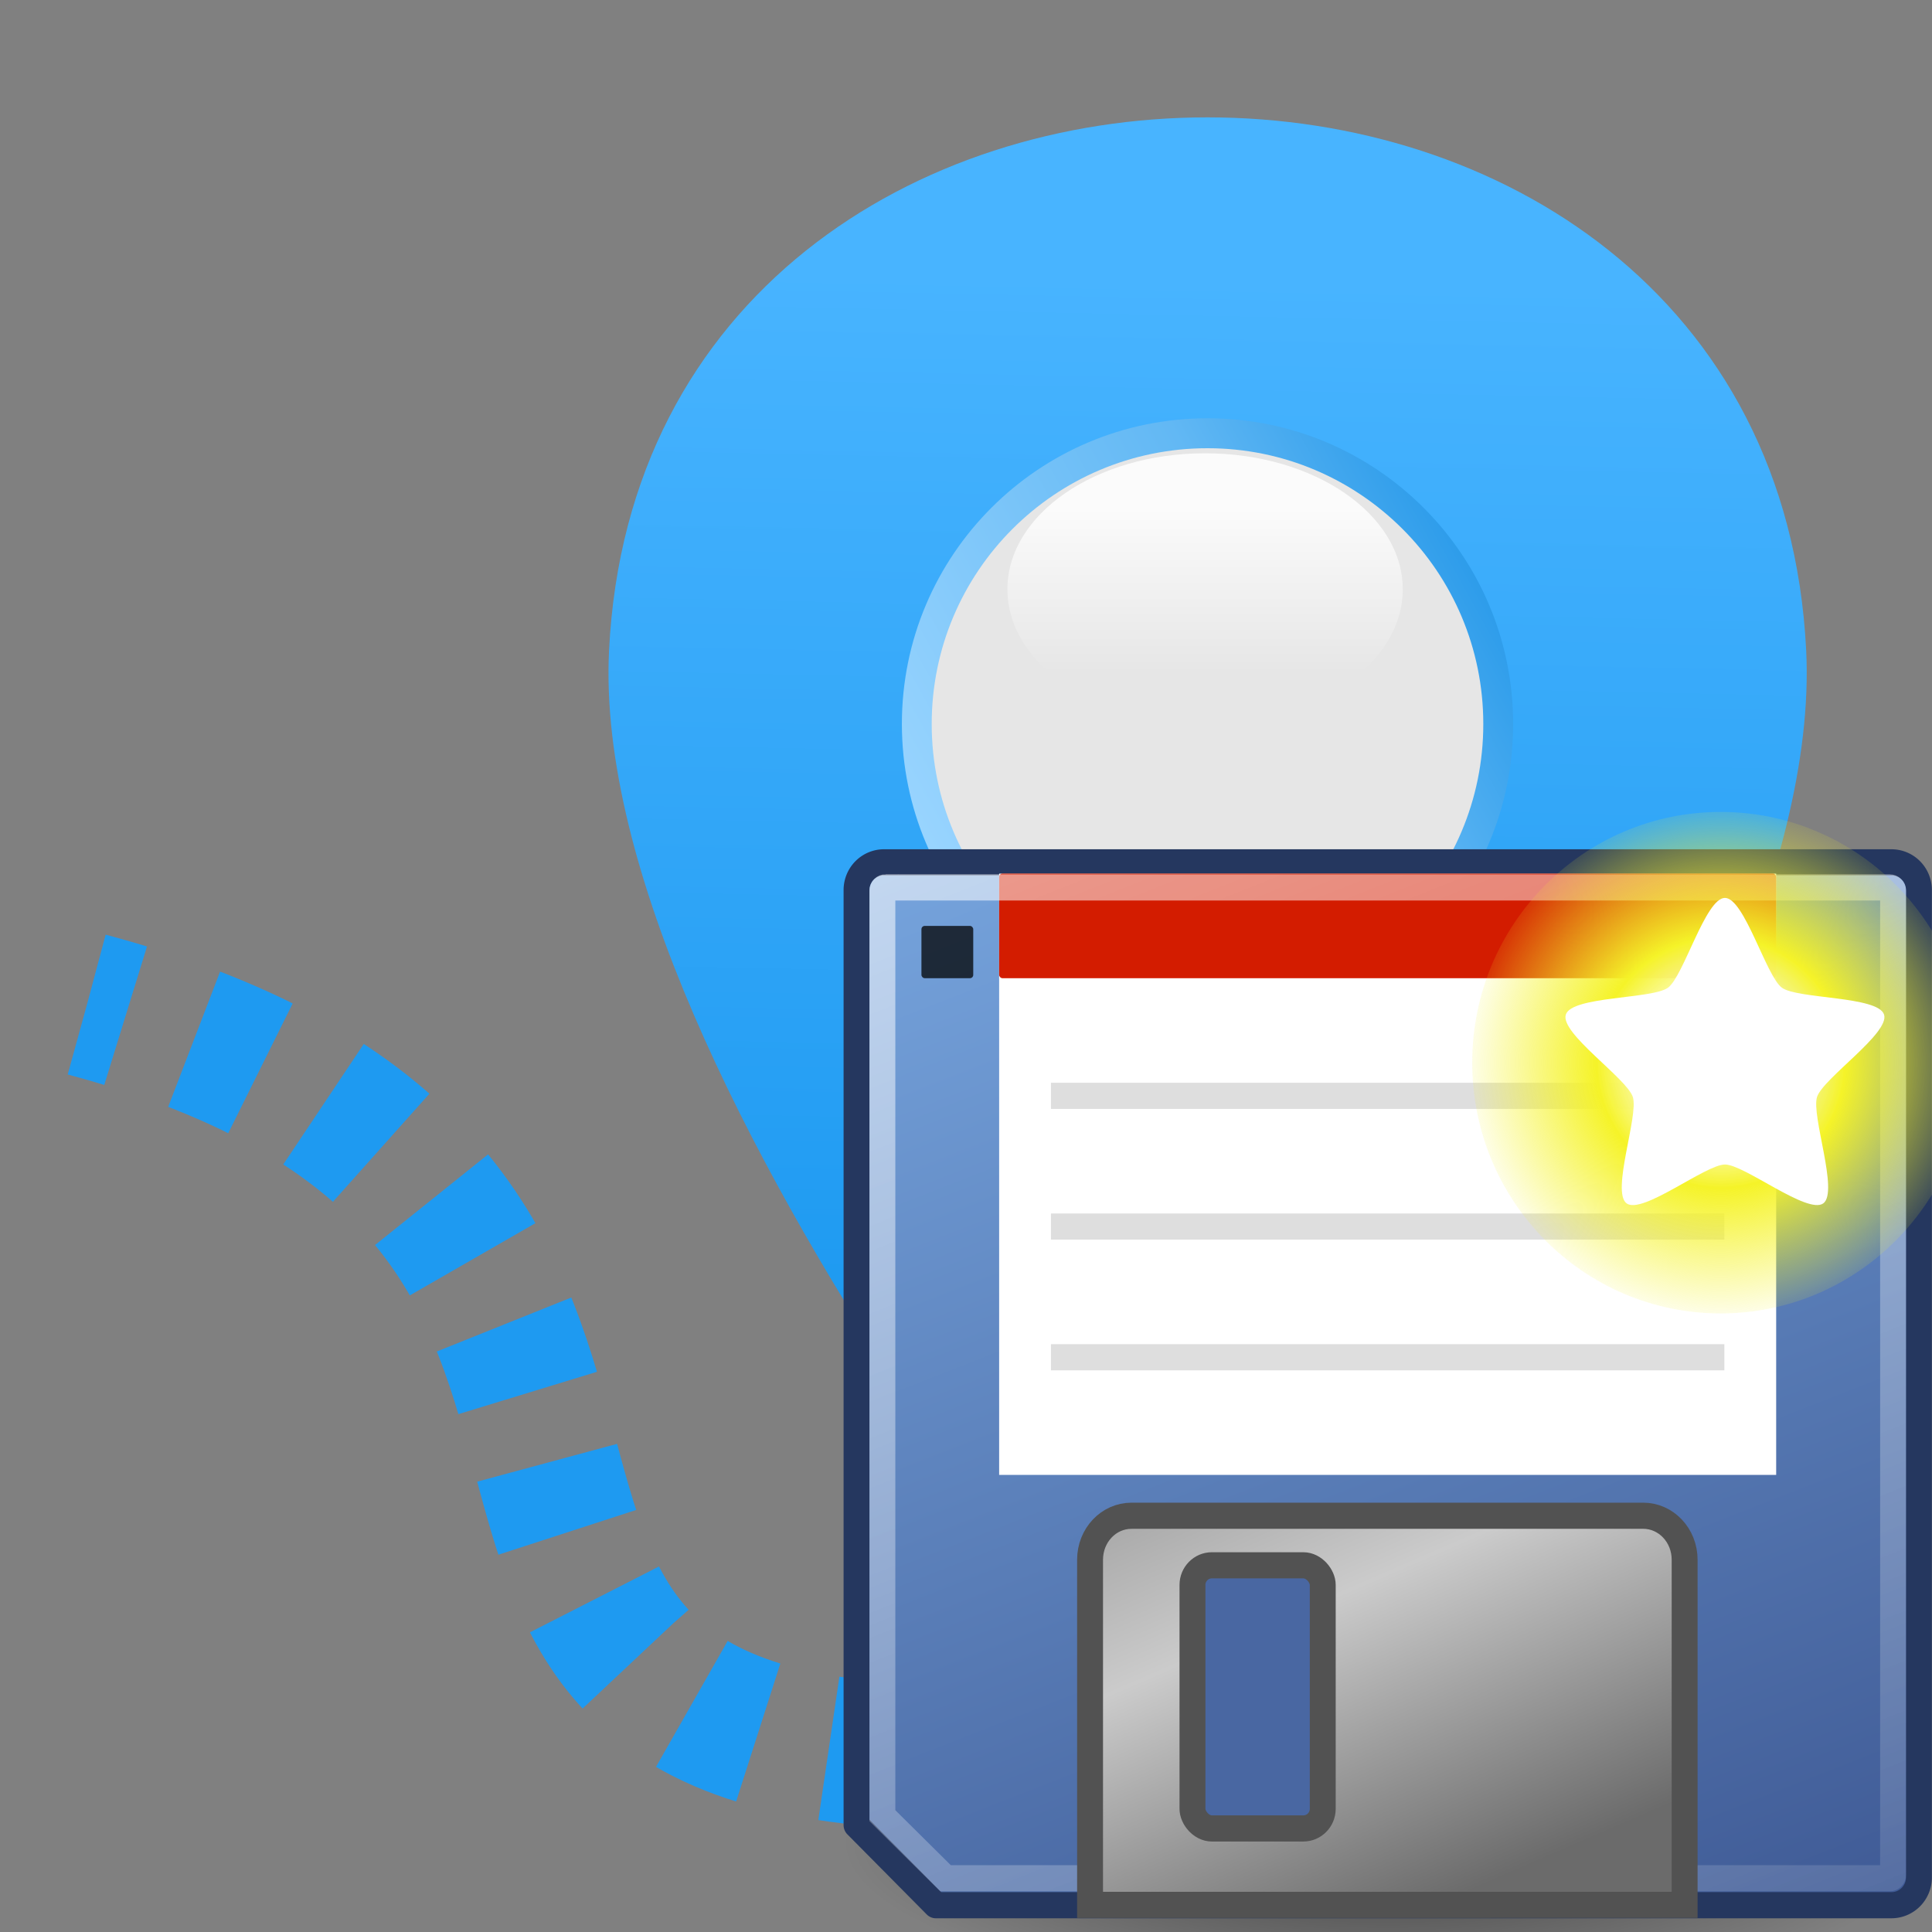 <?xml version="1.0" encoding="UTF-8" standalone="no"?>
<!-- Created with Inkscape (http://www.inkscape.org/) -->

<svg
   xmlns:dc="http://purl.org/dc/elements/1.1/"
   xmlns:cc="http://creativecommons.org/ns#"
   xmlns:rdf="http://www.w3.org/1999/02/22-rdf-syntax-ns#"
   xmlns:svg="http://www.w3.org/2000/svg"
   xmlns="http://www.w3.org/2000/svg"
   xmlns:xlink="http://www.w3.org/1999/xlink"
   xmlns:sodipodi="http://sodipodi.sourceforge.net/DTD/sodipodi-0.dtd"
   xmlns:inkscape="http://www.inkscape.org/namespaces/inkscape"
   width="16"
   height="16"
   viewBox="0 0 16 16"
   id="svg2"
   version="1.1"
   inkscape:version="0.92.3 (2405546, 2018-03-11)"
   sodipodi:docname="exportgpx.svg">
  <rect x="0" y="0" width="16" height="16" fill="#808080" stroke="none"/>
  <defs
     id="defs4">
    <linearGradient
       id="id4"
       gradientUnits="userSpaceOnUse"
       x1="1723.29"
       y1="447.685"
       x2="1642.93"
       y2="4301.68"
       gradientTransform="matrix(0.003,0,0,0.003,5.038,1038.334)">
      <stop
         offset="0"
         style="stop-opacity:1;stop-color:#48b4ff"
         id="stop20" />
      <stop
         offset="1"
         style="stop-opacity:1;stop-color:#0f91ec"
         id="stop22" />
    </linearGradient>
    <mask
       id="id0">
      <linearGradient
         id="id1"
         gradientUnits="userSpaceOnUse"
         x1="1680.31"
         y1="435.362"
         x2="1680.31"
         y2="1639.57">
        <stop
           offset="0"
           style="stop-opacity:1; stop-color:white"
           id="stop4" />
        <stop
           offset="1"
           style="stop-opacity:0; stop-color:white"
           id="stop6" />
      </linearGradient>
      <rect
         style="fill:url(#id1)"
         x="74"
         y="63"
         width="3213"
         height="1950"
         id="rect9" />
    </mask>
    <linearGradient
       id="linearGradient973"
       gradientUnits="userSpaceOnUse"
       x1="1680.31"
       y1="435.362"
       x2="1680.31"
       y2="1639.57">
      <stop
         offset="0"
         style="stop-opacity:1; stop-color:white"
         id="stop969" />
      <stop
         offset="1"
         style="stop-opacity:0; stop-color:white"
         id="stop971" />
    </linearGradient>
    <linearGradient
       id="id5"
       gradientUnits="userSpaceOnUse"
       x1="486.006"
       y1="2331.72"
       x2="2880.19"
       y2="1010.44"
       gradientTransform="matrix(0.002,0,0,0.002,6.613,1039.996)">
      <stop
         offset="0"
         style="stop-opacity:1;stop-color:#9cd6ff"
         id="stop25" />
      <stop
         offset="0.671"
         style="stop-opacity:1;stop-color:#62b8f4"
         id="stop27" />
      <stop
         offset="1"
         style="stop-opacity:1;stop-color:#2799e9"
         id="stop29" />
    </linearGradient>
    <mask
       id="id2">
      <linearGradient
         id="id3"
         gradientUnits="userSpaceOnUse"
         x1="1683.09"
         y1="773.806"
         x2="1683.09"
         y2="1471.39">
        <stop
           offset="0"
           style="stop-opacity:1; stop-color:white"
           id="stop12" />
        <stop
           offset="1"
           style="stop-opacity:0; stop-color:white"
           id="stop14" />
      </linearGradient>
      <rect
         style="fill:url(#id3)"
         x="861"
         y="556"
         width="1645"
         height="1133"
         id="rect17" />
    </mask>
    <linearGradient
       id="linearGradient988"
       gradientUnits="userSpaceOnUse"
       x1="1683.09"
       y1="773.806"
       x2="1683.09"
       y2="1471.39">
      <stop
         offset="0"
         style="stop-opacity:1; stop-color:white"
         id="stop984" />
      <stop
         offset="1"
         style="stop-opacity:0; stop-color:white"
         id="stop986" />
    </linearGradient>
    <radialGradient
       id="e"
       cx="24.313"
       cy="41.156"
       r="22.875"
       fx="24.313"
       fy="41.156"
       gradientTransform="matrix(0.459,0,0,0.132,0.84,15.082)"
       gradientUnits="userSpaceOnUse"
       xlink:href="#d" />
    <linearGradient
       id="d">
      <stop
         offset="0"
         id="stop2" />
      <stop
         offset="1"
         stop-opacity="0"
         id="stop4-2" />
    </linearGradient>
    <linearGradient
       id="f"
       x1="40.885"
       x2="16.88"
       y1="71.869"
       y2="-0.389"
       gradientTransform="matrix(0.488,0,0,0.57,0.282,-1.635)"
       gradientUnits="userSpaceOnUse"
       xlink:href="#a" />
    <linearGradient
       id="a">
      <stop
         offset="0"
         stop-color="#1e2d69"
         id="stop19" />
      <stop
         offset="1"
         stop-color="#78a7e0"
         id="stop21" />
    </linearGradient>
    <linearGradient
       id="g"
       x1="13.784"
       x2="33.075"
       y1="-0.997"
       y2="55.702"
       gradientTransform="matrix(0.493,0,0,0.574,0.321,-1.467)"
       gradientUnits="userSpaceOnUse"
       xlink:href="#b" />
    <linearGradient
       id="b">
      <stop
         offset="0"
         stop-color="#fff"
         id="stop14-1" />
      <stop
         offset="1"
         stop-color="#fff"
         stop-opacity="0"
         id="stop16" />
    </linearGradient>
    <linearGradient
       id="h"
       x1="20.125"
       x2="28.563"
       y1="21.844"
       y2="42.469"
       gradientTransform="matrix(0.534,0,0,0.561,-0.684,-2.787)"
       gradientUnits="userSpaceOnUse"
       xlink:href="#c" />
    <linearGradient
       id="c">
      <stop
         offset="0"
         stop-color="#858585"
         id="stop7" />
      <stop
         offset=".5"
         stop-color="#cbcbcb"
         id="stop9" />
      <stop
         offset="1"
         stop-color="#6b6b6b"
         id="stop11" />
    </linearGradient>
    <radialGradient
       inkscape:collect="always"
       xlink:href="#linearGradient2378"
       id="radialGradient3271"
       cx="38.659"
       cy="9.341"
       fx="38.659"
       fy="9.341"
       r="8.342"
       gradientUnits="userSpaceOnUse"
       gradientTransform="matrix(0.575,0,0,0.575,-3.798,0.245)" />
    <linearGradient
       id="linearGradient2378">
      <stop
         style="stop-color:#ffffff;stop-opacity:1;"
         offset="0"
         id="stop2380" />
      <stop
         id="stop4146"
         offset="0.25"
         style="stop-color:#fefede;stop-opacity:0.918;" />
      <stop
         id="stop2386"
         offset="0.5"
         style="stop-color:#f5f328;stop-opacity:1;" />
      <stop
         style="stop-color:#f5f32d;stop-opacity:0.122;"
         offset="1"
         id="stop2382" />
    </linearGradient>
  </defs>
  <sodipodi:namedview
     id="base"
     pagecolor="#ffffff"
     bordercolor="#666666"
     borderopacity="1.0"
     inkscape:pageopacity="0.0"
     inkscape:pageshadow="2"
     inkscape:zoom="23.838649"
     inkscape:cx="9.8530071"
     inkscape:cy="12.662138"
     inkscape:document-units="px"
     inkscape:current-layer="layer1"
     showgrid="true"
     units="px"
     inkscape:window-width="1680"
     inkscape:window-height="987"
     inkscape:window-x="-8"
     inkscape:window-y="-8"
     inkscape:window-maximized="1"
     viewbox-height="16">
    <inkscape:grid
       type="xygrid"
       id="grid4136"
       originx="0"
       originy="0"
       spacingx="1"
       spacingy="1" />
  </sodipodi:namedview>
  <g
     inkscape:label="Layer 1"
     inkscape:groupmode="layer"
     id="layer1"
     transform="translate(0,-1037.362)">
    <path
       inkscape:connector-curvature="0"
       style="clip-rule:evenodd;fill:url(#id4);fill-rule:evenodd;stroke-width:0.003;image-rendering:optimizeQuality;shape-rendering:geometricPrecision;text-rendering:geometricPrecision"
       id="path35"
       d="m 10,1052.334 c 0.047,0 -5.138,-5.97 -4.956,-9.587 0.292,-5.884 9.619,-5.884 9.914,0 0.18,3.617 -5.006,9.587 -4.959,9.587 z" />
    <circle
       style="clip-rule:evenodd;fill:#e6e6e6;fill-rule:evenodd;stroke-width:0.002;image-rendering:optimizeQuality;shape-rendering:geometricPrecision;text-rendering:geometricPrecision"
       id="circle39"
       r="2.348"
       cy="1043.358"
       cx="10" />
    <path
       inkscape:connector-curvature="0"
       style="clip-rule:evenodd;fill:url(#id5);fill-rule:evenodd;stroke-width:0.002;image-rendering:optimizeQuality;shape-rendering:geometricPrecision;text-rendering:geometricPrecision"
       id="path41"
       d="m 10,1041.074 c 1.262,0 2.284,1.022 2.284,2.284 0,1.262 -1.022,2.284 -2.284,2.284 -1.262,0 -2.284,-1.022 -2.284,-2.284 0,-1.262 1.022,-2.284 2.284,-2.284 z m 0,-0.248 c 1.398,0 2.531,1.133 2.531,2.531 0,1.398 -1.133,2.531 -2.531,2.531 -1.398,0 -2.531,-1.133 -2.531,-2.531 0,-1.398 1.133,-2.531 2.531,-2.531 z" />
    <path
       inkscape:connector-curvature="0"
       id="path43"
       mask="url(#id2)"
       d="m 1683,560 c 452,0 819,252 819,563 0,310 -367,562 -819,562 -452,0 -818,-252 -818,-562 0,-311 366,-563 818,-563 z"
       style="clip-rule:evenodd;fill:#ffffff;fill-opacity:0.859;fill-rule:evenodd;stroke-width:1.117;image-rendering:optimizeQuality;shape-rendering:geometricPrecision;text-rendering:geometricPrecision"
       transform="matrix(0.002,0,0,0.002,6.613,1039.996)" />
    <path
       style="fill:none;stroke:#1e9af1;stroke-width:1.2;stroke-linecap:butt;stroke-linejoin:miter;stroke-miterlimit:4;stroke-dasharray:0.6, 0.6;stroke-dashoffset:1.08;stroke-opacity:1"
       d="M 8.78,1051.881 C 2,1052.362 7,1047.362 0.72,1045.682"
       id="path912"
       inkscape:connector-curvature="0"
       sodipodi:nodetypes="cc" />
    <g
       id="g1028"
       transform="matrix(0.429,0,0,0.433,6.344,1043.731)">
      <path
         inkscape:connector-curvature="0"
         style="opacity:0.506;fill:url(#e);stroke-width:0.475"
         id="path30"
         d="m 22.5,20.516 a 10.5,3.02 0 1 1 -21,0 10.5,3.02 0 1 1 21,0 z" />
      <path
         inkscape:connector-curvature="0"
         style="fill:url(#f);stroke:#25375f;stroke-width:0.5;stroke-linecap:round;stroke-linejoin:round"
         id="path32"
         d="M 2.279,1.784 H 21.724 c 0.295,0 0.532,0.237 0.532,0.531 v 18.883 c 0,0.295 -0.237,0.532 -0.532,0.532 H 3.279 l -1.532,-1.532 v -17.883 a 0.53,0.53 0 0 1 0.532,-0.531 z" />
      <path
         style="fill:#ffffff;stroke-width:0.5"
         inkscape:connector-curvature="0"
         id="path34"
         d="M 4.5,2 H 19.5 v 11.5 H 4.5 Z" />
      <rect
         style="fill:#d31c00;stroke-width:0.5"
         id="rect36"
         ry="0.063"
         rx="0.063"
         y="2"
         x="4.5"
         height="2"
         width="15" />
      <rect
         style="opacity:0.739;stroke-width:0.5"
         id="rect38"
         ry="0.063"
         rx="0.063"
         y="3"
         x="3"
         height="1"
         width="1" />
      <path
         style="opacity:0.131;stroke:#000000;stroke-width:0.5"
         inkscape:connector-curvature="0"
         id="path40"
         d="M 5.5,6.25 H 18.5 m -13,2.5 H 18.5 m -13,2.5 H 18.5" />
      <path
         inkscape:connector-curvature="0"
         style="opacity:0.597;fill:none;stroke:url(#g);stroke-width:0.5;stroke-linecap:round"
         id="path42"
         d="M 2.309,2.264 H 21.693 c 0.035,0 0.064,0.028 0.064,0.063 v 18.824 c 0,0.035 -0.029,0.063 -0.064,0.063 H 3.464 l -1.218,-1.196 v -17.692 c 0,-0.035 0.028,-0.063 0.063,-0.063 z" />
      <path
         inkscape:connector-curvature="0"
         style="fill:url(#h);stroke:#525252;stroke-width:0.5"
         id="path44"
         d="m 7.057,14.281 h 9.875 c 0.444,0 0.801,0.376 0.801,0.842 v 6.601 H 6.255 v -6.601 c 0,-0.467 0.357,-0.842 0.801,-0.842 z" />
      <rect
         style="fill:#4967a2;stroke:#525252;stroke-width:0.5"
         id="rect46"
         ry="0.375"
         rx="0.375"
         y="15.229"
         x="8.232"
         height="5.033"
         width="2.515" />
      <circle
         r="4.796"
         cy="5.616"
         cx="18.428"
         id="path2388"
         style="display:inline;fill:url(#radialGradient3271);fill-opacity:1;fill-rule:evenodd;stroke:none;stroke-width:0.575px;stroke-linecap:butt;stroke-linejoin:miter;stroke-opacity:1" />
      <path
         transform="matrix(0.337,0.15,-0.15,0.337,7.732,-3.596)"
         d="m 44.52,15.503 c -0.507,0.878 -4.595,-0.161 -5.521,0.252 -0.927,0.413 -2.889,4.146 -3.882,3.935 -0.992,-0.211 -1.267,-4.42 -1.946,-5.173 -0.679,-0.754 -4.836,-1.467 -4.942,-2.476 -0.106,-1.009 3.812,-2.571 4.319,-3.449 0.507,-0.878 -0.099,-5.052 0.828,-5.465 0.927,-0.413 3.623,2.831 4.615,3.042 0.992,0.211 4.774,-1.656 5.453,-0.902 0.679,0.754 -1.573,4.32 -1.467,5.329 0.106,1.009 3.05,4.029 2.543,4.908 z"
         inkscape:randomized="0"
         inkscape:rounded="0.18352206"
         inkscape:flatsided="false"
         sodipodi:arg2="1.1519173"
         sodipodi:arg1="0.52359878"
         sodipodi:r2="5.0676599"
         sodipodi:r1="8.755579"
         sodipodi:cy="11.125"
         sodipodi:cx="36.9375"
         sodipodi:sides="5"
         id="path1345"
         style="color:#000000;display:inline;overflow:visible;visibility:visible;opacity:1;fill:#ffffff;fill-opacity:1;fill-rule:evenodd;stroke:none;stroke-width:0.5;stroke-linecap:butt;stroke-linejoin:miter;stroke-miterlimit:4;stroke-dasharray:none;stroke-dashoffset:0;stroke-opacity:1;marker:none;marker-start:none;marker-mid:none;marker-end:none"
         sodipodi:type="star" />
      <rect
         y="3.8367078e-009"
         x="0"
         height="24"
         width="24"
         id="rect1014"
         style="opacity:1;fill:#000000;fill-opacity:0;fill-rule:nonzero;stroke:none;stroke-width:1.2;stroke-linecap:round;stroke-linejoin:bevel;stroke-miterlimit:4;stroke-dasharray:1.2, 1.2;stroke-dashoffset:1.08;stroke-opacity:1;paint-order:normal" />
    </g>
  </g>
</svg>
